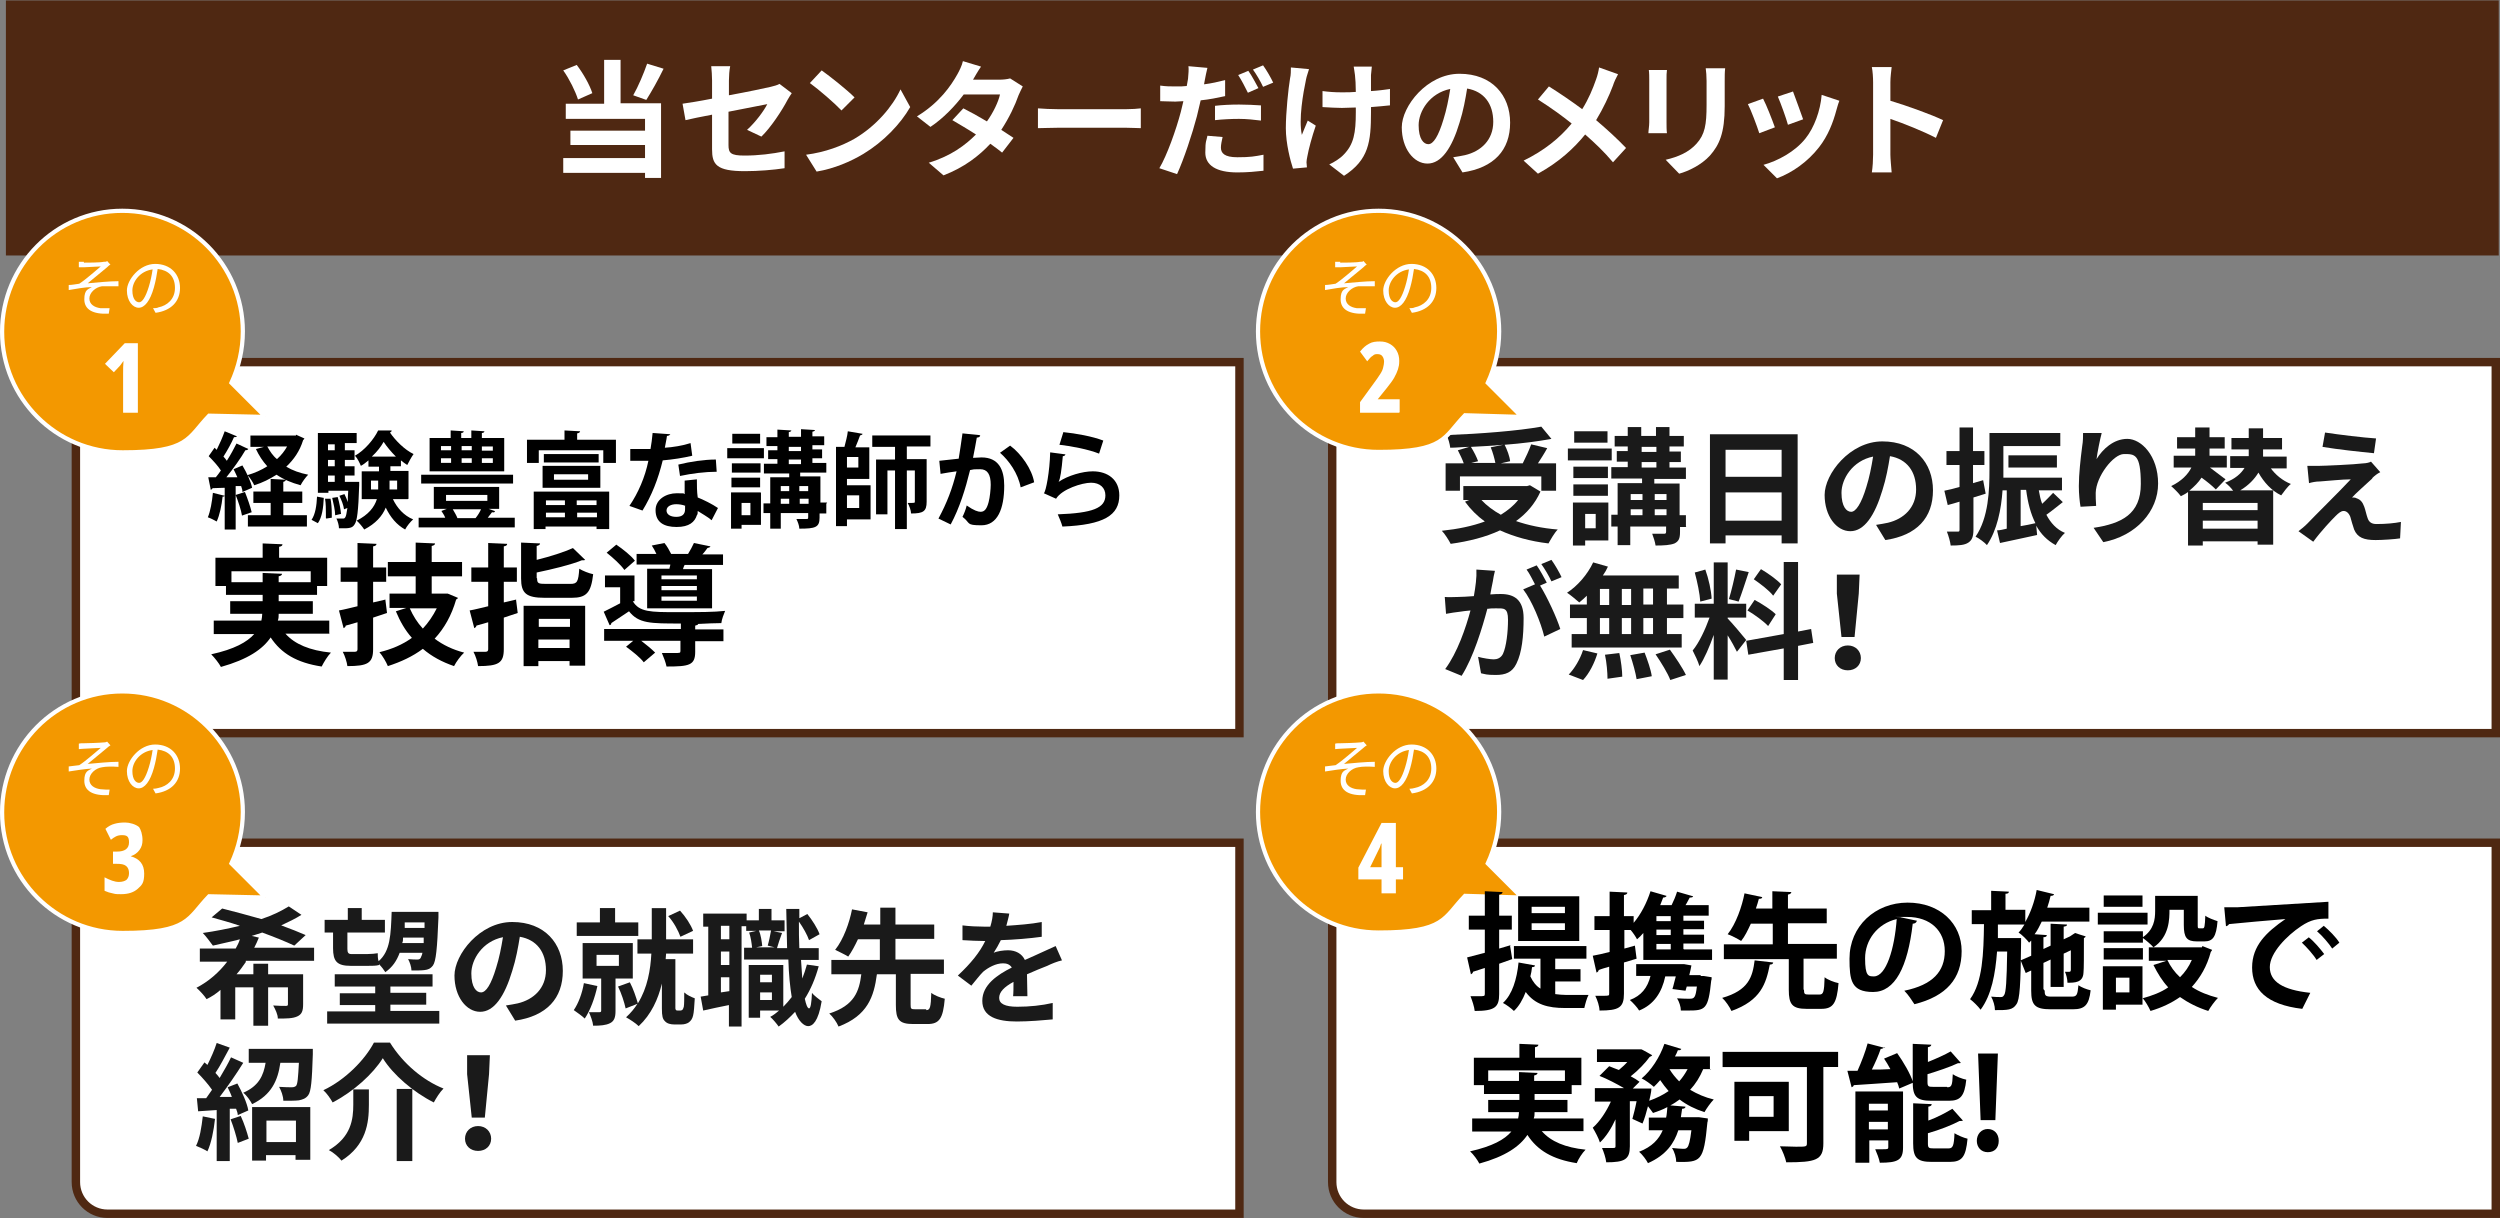<?xml version="1.0" encoding="UTF-8"?>
<svg id="_レイヤー_1" data-name="レイヤー_1" xmlns="http://www.w3.org/2000/svg" width="593" height="289" version="1.1" viewBox="0 0 593 289">
  <rect x="0" y="0" width="593" height="289" fill="#808080" stroke="none"/>
  <!-- Generator: Adobe Illustrator 29.6.1, SVG Export Plug-In . SVG Version: 2.1.1 Build 9)  -->
  <defs>
    <style>
      .st0 {
        fill: none;
        stroke: #fff;
        stroke-miterlimit: 10;
      }

      .st1 {
        fill: #4f2812;
      }

      .st2 {
        fill: #fff;
      }

      .st3 {
        fill: #f39800;
      }

      .st4 {
        fill: #1a1a1a;
      }
    </style>
  </defs>
  <g>
    <rect class="st1" x="1.4" y=".1" width="591.3" height="60.5"/>
    <g>
      <path class="st2" d="M137.1,23.6c-.6-1.9-2-4.8-3.5-6.9l3.2-1.3c1.6,2.1,3.1,4.8,3.7,6.7l-3.4,1.5ZM147.3,24.5h9.5v17.7h-3.8v-1.2h-19.4v-3.5h19.4v-3.1h-17.7v-3.4h17.7v-2.8h-18.8v-3.6h9.1v-10.4h3.9v10.3h.1ZM157.4,16.3c-1.3,2.7-2.9,5.5-4.1,7.4l-3.1-1.1c1.2-2.1,2.5-5.2,3.3-7.5l3.9,1.2Z"/>
      <path class="st2" d="M177.2,30.8c2-1.8,4-4.5,4.8-6.1-.9.2-5,1-9.2,1.8v7.9c0,1.9.5,2.5,3.8,2.5s6.5-.4,9.5-1v4c-2.6.4-6.2.7-9.4.7-6.8,0-7.8-1.6-7.8-5.2v-8.2c-2.7.5-5,1-6.3,1.3l-.7-3.9c1.4-.2,4-.6,7-1.2v-4.3c0-1-.1-2.5-.2-3.4h4.5c-.2.9-.3,2.4-.3,3.4v3.5c4.4-.8,8.6-1.7,9.9-2,.8-.2,1.6-.4,2.1-.7l2.9,2.2c-.3.4-.7,1.1-1,1.6-1.3,2.5-4,6.6-6.2,8.7l-3.4-1.6Z"/>
      <path class="st2" d="M202.7,32.9c5.1-3,9-7.6,10.9-11.7l2.3,4.2c-2.3,4-6.3,8.2-11.1,11.1-3,1.8-6.9,3.5-11.1,4.2l-2.5-4c4.6-.6,8.5-2.1,11.5-3.8ZM202.7,23.1l-3.1,3.1c-1.6-1.7-5.3-4.9-7.5-6.5l2.8-3c2.1,1.5,6,4.6,7.8,6.4Z"/>
      <path class="st2" d="M242.6,20.5c-.3.6-.7,1.4-1,2.1-.8,2.3-2.2,5.3-4.1,8.2,1.1.7,2.1,1.4,2.9,1.9l-2.7,3.5c-.7-.6-1.7-1.3-2.8-2.1-2.7,2.9-6.2,5.6-11.1,7.5l-3.5-3c5.3-1.6,8.7-4.2,11.2-6.7-2-1.3-4.1-2.5-5.6-3.4l2.6-2.8c1.6.8,3.6,1.9,5.6,3.1,1.5-2.1,2.7-4.6,3.1-6.4h-8.6c-2.1,2.8-4.9,5.7-7.9,7.7l-3.2-2.5c5.3-3.2,8.1-7.3,9.6-10,.4-.7,1.1-2.1,1.3-3.1l4.3,1.3c-.7,1-1.5,2.4-1.9,3.1h6.2c.9,0,1.9-.1,2.6-.3l3,1.9Z"/>
      <path class="st2" d="M246.2,25.7c1.1.1,3.3.2,4.8.2h16.1c1.4,0,2.7-.1,3.5-.2v4.7c-.7,0-2.3-.1-3.5-.1h-16.1c-1.7,0-3.7.1-4.8.1v-4.7Z"/>
      <path class="st2" d="M290.6,22.8c-1.8.4-3.8.8-5.8,1-.3,1.3-.6,2.6-.9,3.8-1.1,4.2-3.1,10.2-4.7,13.7l-4.2-1.4c1.8-3,4-9.2,5.1-13.4.2-.8.4-1.6.6-2.5-.7,0-1.3.1-1.9.1-1.4,0-2.6-.1-3.6-.1v-3.7c1.4.2,2.4.2,3.7.2s1.7,0,2.6-.1c.1-.6.2-1.2.3-1.7.1-1.1.2-2.3.1-3l4.5.4c-.2.8-.5,2.2-.6,2.8l-.2,1.1c1.7-.2,3.4-.6,5-1v3.8h0ZM290,32.5c-.2.9-.4,1.8-.4,2.5,0,1.3.8,2.3,3.9,2.3s4.1-.2,6.2-.6v3.8c-1.8.2-3.8.4-6.2.4-5,0-7.6-1.7-7.6-4.7s.3-2.8.5-4l3.6.3ZM288.2,25.1c1.6-.2,3.8-.3,5.7-.3s3.5.1,5.2.2v3.6c-1.6-.2-3.4-.4-5.2-.4s-3.9.1-5.7.3v-3.4ZM296,22c-.6-1.2-1.5-3-2.3-4.2l2.4-1c.8,1.1,1.8,3,2.4,4.1l-2.5,1.1ZM299.6,15.5c.8,1.1,1.9,3,2.4,4.1l-2.4,1c-.6-1.3-1.6-3-2.4-4.1l2.4-1Z"/>
      <path class="st2" d="M310.5,16.4c-.2.7-.6,1.8-.7,2.4-.7,3.3-1.8,9.5-1,13.2.4-.9.9-2.3,1.4-3.4l1.9,1.2c-.9,2.6-1.7,5.6-2,7.3-.1.4-.2,1.1-.2,1.4s.1.8.1,1.2l-3.3.3c-.6-1.8-1.7-5.9-1.7-9.6s.6-9.4,1-11.8c.2-.8.2-1.8.2-2.6l4.3.4ZM329.6,25c-1.2.1-2.7.3-4.4.4v1.2c0,7-.5,11.3-6.4,15.1l-3.5-2.7c1.1-.5,2.6-1.4,3.5-2.4,2.3-2.4,2.8-5,2.8-10v-1.1c-1.1,0-2.3.1-3.3.1s-3.1-.1-4.6-.2v-3.8c1.5.2,2.9.3,4.5.3s2.2,0,3.4-.1c0-1.6-.1-3.2-.2-4-.1-.6-.2-1.5-.3-2h4.3c-.1.7-.1,1.3-.2,2v3.8c1.7-.1,3.2-.3,4.5-.5v3.9Z"/>
      <path class="st2" d="M344.7,37.3c1.1-.2,2-.3,2.8-.5,3.8-.9,6.7-3.6,6.7-7.9s-2.2-7.2-6.2-7.9c-.4,2.5-.9,5.3-1.8,8.1-1.8,6-4.3,9.7-7.6,9.7s-6.1-3.6-6.1-8.6,6-12.7,13.7-12.7,12,5.1,12,11.6-3.8,10.7-11.3,11.8l-2.2-3.6ZM342.4,28.3c.7-2.2,1.2-4.7,1.6-7.2-4.9,1-7.5,5.3-7.5,8.6s1.2,4.5,2.3,4.5c1.2,0,2.4-1.9,3.6-5.9Z"/>
      <path class="st2" d="M383.8,17.6c-.4.7-1,2-1.2,2.7-.9,2.4-2.3,5.4-4,8.2,2.6,2.2,5.1,4.5,7.1,6.6l-3.1,3.4c-2.1-2.5-4.2-4.5-6.6-6.6-2.6,3.2-6.1,6.5-11.2,9.3l-3.4-3.1c4.9-2.4,8.5-5.3,11.4-8.8-2.1-1.7-5-3.8-8-5.7l2.6-3.1c2.4,1.5,5.5,3.6,7.9,5.4,1.5-2.4,2.5-4.8,3.3-7.1.3-.8.6-2,.7-2.8l4.5,1.6Z"/>
      <path class="st2" d="M395.4,16.6c-.1.7-.1,1.3-.1,2.3v10.1c0,.8,0,1.9.1,2.6h-4.4c0-.6.2-1.7.2-2.6v-10.1c0-.6,0-1.6-.1-2.3h4.3ZM409.2,16.3c-.1.8-.1,1.8-.1,3v5.9c0,6.4-1.3,9.2-3.5,11.7-2,2.2-5.1,3.7-7.3,4.3l-3.2-3.3c3-.7,5.5-1.8,7.3-3.8,2-2.2,2.4-4.5,2.4-9.2v-5.7c0-1.2-.1-2.2-.2-3h4.6Z"/>
      <path class="st2" d="M421,30.2l-3.7,1.4c-.5-1.6-2-5.6-2.7-6.9l3.6-1.3c.8,1.5,2.2,5.1,2.8,6.8ZM436.3,23.9c-.4,1-.5,1.6-.7,2.2-.8,3-2,6.1-4.1,8.8-2.8,3.6-6.5,6.1-10,7.4l-3.2-3.2c3.3-.9,7.5-3.1,10-6.3,2-2.5,3.5-6.5,3.8-10.3l4.2,1.4ZM427.7,28.3l-3.6,1.3c-.4-1.5-1.7-5.1-2.4-6.7l3.6-1.2c.5,1.3,1.9,5.2,2.4,6.6Z"/>
      <path class="st2" d="M459.2,32.7c-3.1-1.6-7.6-3.4-10.8-4.5v8.5c0,.9.2,3,.3,4.2h-4.7c.2-1.2.3-3,.3-4.2v-17.2c0-1.1-.1-2.6-.3-3.6h4.7c-.1,1-.3,2.4-.3,3.6v4.4c4,1.2,9.8,3.3,12.5,4.6l-1.7,4.2Z"/>
    </g>
    <g>
      <path class="st2" d="M25.5,173.9c-4.1,0-7.5-3.4-7.5-7.5v-73c0-4.1,3.4-7.5,7.5-7.5h268.5v88H25.5Z"/>
      <path class="st1" d="M293,86.9v86H25.5c-3.6,0-6.5-2.9-6.5-6.5v-73c0-3.6,2.9-6.5,6.5-6.5h267.5M295,84.9H25.5c-4.7,0-8.5,3.8-8.5,8.5v73c0,4.7,3.8,8.5,8.5,8.5h269.5v-90h0Z"/>
    </g>
    <g>
      <g>
        <path class="st3" d="M63,98.9l-8.1-8.1c1.7-3.7,2.7-7.8,2.7-12.2,0-15.8-12.8-28.6-28.6-28.6S.5,62.9.5,78.7s12.8,28.6,28.6,28.6,15.4-3.4,20.5-8.7l13.4.3Z"/>
        <path class="st0" d="M63,98.9l-8.1-8.1c1.7-3.7,2.7-7.8,2.7-12.2,0-15.8-12.8-28.6-28.6-28.6S.5,62.9.5,78.7s12.8,28.6,28.6,28.6,15.4-3.4,20.5-8.7l13.4.3Z"/>
      </g>
      <g>
        <path class="st2" d="M19.9,62.3c.7,0,3.8,0,4.7-.2.4,0,.7,0,.8-.2l.8.9c-.2,0-.6.4-.8.6-1.1.9-3.4,2.8-4.6,3.8,2.3-.2,5.1-.5,7.3-.5v1.2c-1.5,0-3,0-3.9,0-1.5.2-3,1.5-3,2.9s1.2,2.1,2.6,2.3c.9,0,1.7,0,2.2,0l-.2,1.3c-3.8.2-5.8-1-5.8-3.4s1-2.4,1.8-2.9c-1.6,0-3.7.4-5.5.7v-1.2c.7,0,1.8-.2,2.5-.3,1.7-1.1,4.1-3.3,5.1-4.1-.7,0-3.4.2-4,.2s-.9,0-1.2,0v-1.3c.3,0,.7,0,1.2,0Z"/>
        <path class="st2" d="M36.3,73.1c.5,0,.9,0,1.3-.2,2-.4,3.9-1.9,3.9-4.6s-1.5-4.2-4.1-4.5c-.2,1.4-.5,3-.9,4.4-.9,3.2-2.2,4.8-3.6,4.8s-2.8-1.6-2.8-4.1,3-6.3,6.7-6.3,5.9,2.5,5.9,5.7-2.1,5.4-5.8,5.9l-.6-1.1ZM35.3,68c.4-1.3.7-2.7.9-4.1-3,.4-4.8,2.9-4.8,5s.9,2.8,1.6,2.8c.7,0,1.5-1.1,2.3-3.7Z"/>
      </g>
      <path class="st2" d="M32.7,97.9h-3.5v-9.3c0-1.1,0-2,.1-3-.2.3-.5.7-.8,1.1l-1.5,1.6-2.1-2,4.7-4.9h3.1v16.5Z"/>
    </g>
    <g>
      <path class="st2" d="M323.5,173.9c-4.1,0-7.5-3.4-7.5-7.5v-73c0-4.1,3.4-7.5,7.5-7.5h268.5v88h-268.5Z"/>
      <path class="st1" d="M591,86.9v86h-267.5c-3.6,0-6.5-2.9-6.5-6.5v-73c0-3.6,2.9-6.5,6.5-6.5h267.5M593,84.9h-269.5c-4.7,0-8.5,3.8-8.5,8.5v73c0,4.7,3.8,8.5,8.5,8.5h269.5v-90h0Z"/>
    </g>
    <g>
      <path class="st4" d="M365.4,116.6c-1.3,2.9-3.3,5.2-5.8,7,2.9,1,6.2,1.7,9.9,2-.8.8-1.7,2.4-2.2,3.3-4.3-.5-8.2-1.6-11.5-3.1-3.4,1.6-7.4,2.6-11.7,3.2-.4-.8-1.4-2.4-2.1-3.1,3.8-.4,7.2-1.1,10.2-2.2-1.8-1.3-3.4-2.9-4.7-4.7l1-.4h-1.4v-3.3h15.1l.7-.2,2.5,1.5ZM346.2,116.4h-3.3v-6.5h4.3c-.3-.9-.9-2.1-1.4-3.1l2.7-.8c-1.5,0-3,.2-4.5.2-.1-.9-.5-2.2-.8-3,7.9-.3,16.9-1,22.4-2l2.4,2.9c-3.2.6-7.1,1.1-11.1,1.4.6,1.2,1.2,2.8,1.3,3.9l-2.2.5h5.2c.7-1.4,1.5-3.1,2-4.5l3.8.9c-.7,1.3-1.5,2.5-2.2,3.6h4.3v6.5h-3.5v-3.4h-19.3v3.4h0ZM356.6,105.5c-2.5.2-5.1.4-7.7.5.7,1.1,1.4,2.5,1.7,3.4l-1.6.4h5.7c-.2-1-.6-2.5-1.1-3.7l3-.6ZM351.4,118.6c1.2,1.3,2.8,2.5,4.6,3.5,1.6-1,3-2.1,4.1-3.5h-8.7Z"/>
      <path class="st4" d="M382.3,109.2h-10.4v-2.8h10.4v2.8ZM381.5,128.2h-5.5v1.2h-2.9v-10.2h8.4v9ZM381.4,113.4h-8.2v-2.7h8.2v2.7ZM373.2,114.9h8.2v2.7h-8.2v-2.7ZM381.3,105h-7.9v-2.7h7.9v2.7ZM376,121.9v3.4h2.5v-3.4h-2.5ZM400,125h-1.5v1.2c0,1.5-.3,2.2-1.3,2.7-1,.4-2.5.5-4.5.5-.1-.8-.5-2-.8-2.8,1.2,0,2.5,0,2.8,0s.5,0,.5-.5v-1.2h-8.5v4.4h-3v-4.4h-1.5v-2.8h1.5v-7.5h5.8v-1.1h-7.3v-2.7h3.9v-1.3h-2.6v-2.5h2.6v-1.1h-3.1v-2.5h3.1v-2.1h3.2v2.1h3.5v-2.1h3.2v2.1h3.4v2.5h-3.4v1.2h2.7v2.5h-2.7v1.3h3.9v2.7h-7.5v1.1h6v7.5h1.5v2.7h0ZM386.8,117.2v1.4h2.8v-1.4h-2.8ZM386.8,122.2h2.8v-1.4h-2.8v1.4ZM389.4,107.2h3.5v-1.2h-3.5v1.2ZM389.4,110.9h3.5v-1.3h-3.5v1.3ZM392.5,117.2v1.4h2.8v-1.4h-2.8ZM395.3,122.2v-1.4h-2.8v1.4h2.8Z"/>
      <path class="st4" d="M426.4,103.1v25.8h-3.8v-1.9h-13.3v1.9h-3.7v-25.9h20.8ZM409.3,106.7v6.4h13.3v-6.4h-13.3ZM422.6,123.5v-6.7h-13.3v6.7h13.3Z"/>
      <path class="st4" d="M445,124.5c1.1-.2,2-.3,2.8-.5,3.8-.9,6.7-3.6,6.7-7.9s-2.2-7.2-6.2-7.9c-.4,2.5-.9,5.3-1.8,8.1-1.8,6-4.3,9.7-7.6,9.7s-6.1-3.6-6.1-8.6,6-12.7,13.7-12.7,12,5.1,12,11.6-3.8,10.7-11.3,11.8l-2.2-3.6ZM442.7,115.5c.7-2.2,1.2-4.7,1.6-7.2-4.9,1-7.5,5.3-7.5,8.6s1.2,4.5,2.3,4.5,2.4-1.9,3.6-5.9Z"/>
      <path class="st4" d="M471,117.1c-1,.3-1.9.6-2.9.9v7.6c0,1.6-.3,2.5-1.2,3.1-.9.6-2.2.7-4.2.7-.1-.9-.5-2.3-.9-3.3,1,0,2.1,0,2.5,0,.4,0,.5,0,.5-.5v-6.6c-1,.3-2,.6-2.8.8l-.8-3.4c1-.2,2.3-.5,3.6-.9v-5.2h-3.1v-3.3h3.1v-5.6h3.2v5.6h2.7v3.3h-2.7v4.3l2.4-.7.6,3.2ZM489.3,119.1c-1.3,1-2.6,2.1-3.9,3,1,1.9,2.4,3.5,4.4,4.3-.8.7-1.7,2-2.2,2.9-2-1.1-3.5-2.6-4.6-4.6l.2,2.2c-3,.7-6.2,1.3-8.8,1.9l-.7-3c.7,0,1.4-.2,2.3-.4v-9.1h-1c-.3,4.5-1.3,9.5-3.7,13-.5-.6-2-1.7-2.7-2,3.1-4.5,3.3-11.1,3.3-15.8v-8.8h16.8v3.1h-13.5v7.5h13.9v3h-5.5c.2,1.1.4,2.2.8,3.2,1-.9,1.9-1.9,2.6-2.6l2.3,2.2ZM476.4,110.9v-2.9h11.5v2.9h-11.5ZM479.3,124.8c1.1-.2,2.3-.4,3.5-.7-1.1-2.2-1.8-4.8-2.2-7.9h-1.3v8.6Z"/>
      <path class="st4" d="M498.5,102.8c-.4,1.5-1,4.5-1.2,6.1,1.4-2.3,4-4.8,7.3-4.8s7.3,4,7.3,10.6-5.2,12.4-13,13.9l-2.3-3.4c6.6-1,11.2-3.2,11.2-10.4s-1.5-7.1-4-7.1-6.6,5.3-6.7,9.2c0,.8,0,1.8.1,3.1l-3.7.2c-.2-1.1-.4-3-.4-4.9,0-2.8.4-6.4.8-9.5.2-1.1.2-2.3.2-3.1h4.4Z"/>
      <path class="st4" d="M538.5,110.9c1.2,1.7,2.9,3.1,4.9,3.9-.8.6-1.7,1.9-2.3,2.7-2.3-1.1-4.1-3.1-5.4-5.4-.9,1.5-2.3,3-4.3,4.2h7.8v12.9h-3.7v-.8h-13v1h-3.5v-12.7c-.5.4-1.1.7-1.7,1-.5-.7-1.6-1.8-2.3-2.4,2.5-1.2,4-2.8,4.8-4.4h-4.2v-2.8h5.1c0-.6,0-1.2,0-1.7h-4.3v-2.7h4.3v-2.3h3.4v2.3h3.6v2.7h-3.6c0,.6,0,1.1,0,1.7h4.1v2.8h-4c1.3,1,2.8,2.1,3.7,2.8l-2.3,2.4c-.8-.8-2.1-1.9-3.4-2.8-.7,1.1-1.7,2.1-2.9,3.1h10.4c-.5-.7-1.3-1.5-1.9-1.9,2.4-.9,3.8-2.2,4.6-3.5h-3.4v-2.8h4.4c0-.6,0-1.1,0-1.6h0c0,0-4.1,0-4.1,0v-2.7h4.1v-2.3h3.4v2.3h4.5v2.7h-4.5c0,.6,0,1.1,0,1.7h5.6v2.8h-3.9ZM535.5,119.3h-13v1.7h13v-1.7ZM535.5,125.4v-1.9h-13v1.9h13Z"/>
      <path class="st4" d="M562.7,113.5c-1.3,1.2-4.1,3.7-4.8,4.5.3,0,.8,0,1.1.2.9.3,1.4.9,1.8,2,.3.8.5,1.9.8,2.7.3.9.9,1.4,2.1,1.4,2.3,0,4.3-.2,5.8-.5l-.2,3.9c-1.2.2-4.3.4-5.8.4-2.8,0-4.3-.6-5.1-2.5-.3-.9-.7-2.2-.9-3-.4-1-1-1.4-1.6-1.4s-1.2.5-1.9,1.2c-1,1-3.3,3.4-5.3,6.1l-3.5-2.5c.5-.4,1.3-1,2.1-1.8,1.5-1.6,7.6-7.6,10.3-10.5-2.1,0-5.6.4-7.3.5-1,0-1.9.2-2.6.4l-.4-4.1c.7,0,1.8,0,2.8,0s8.2-.3,10.6-.6c.5,0,1.4-.2,1.7-.4l2.2,2.5c-.8.4-1.4.9-1.9,1.4ZM563.6,104l-.5,3.5c-3.1-.3-8.7-.9-12.2-1.5l.6-3.4c3.3.5,9,1.2,12.1,1.4Z"/>
      <path class="st4" d="M354.6,135.4c-.2.8-.4,1.7-.5,2.5-.2.9-.4,2-.6,3.1,1-.1,1.9-.1,2.5-.1,3.2,0,5.4,1.4,5.4,5.7s-.4,8.2-1.7,10.8c-1,2.1-2.6,2.7-4.9,2.7s-2.5-.2-3.5-.4l-.7-3.9c1.1.3,2.9.6,3.7.6s1.7-.3,2.2-1.3c.8-1.7,1.2-5.2,1.2-8.1s-1-2.7-2.9-2.7-1.2.1-2,.1c-1.2,4.5-3.3,11.5-6.1,15.9l-3.9-1.6c2.9-3.9,4.9-9.8,6-13.9-1,.1-2,.2-2.5.3-.8.1-2.4.3-3.3.5l-.3-4c1.1.1,2.1,0,3.1,0s2.3-.1,3.8-.2c.4-2.3.7-4.4.6-6.3l4.4.3ZM365.3,138.9c1.7,2.7,4,7.7,4.8,10.3l-3.8,1.8c-.8-3.3-2.9-8.5-5-11.2l2.8-1.2c-.6-1.1-1.3-2.6-2-3.5l2.4-1c.8,1.1,1.8,3,2.4,4.1l-1.6.7ZM368,137.9c-.6-1.3-1.6-3-2.4-4.1l2.4-1c.8,1.1,1.9,3,2.4,4.1l-2.4,1Z"/>
      <path class="st4" d="M376.4,141.3c-.6.6-1.2,1.1-1.8,1.6-.7-.6-2.1-1.8-2.9-2.3,2.5-1.6,4.9-4.4,6.2-7.2l3.5,1c-.3.7-.7,1.4-1.2,2.1h18v3.1h-2.8v3.8h3.9v3.2h-3.9v3.8h3.5v3.2h-26.1v-3.2h3.6v-3.8h-4v-3.2h4v-2.1h0ZM372.1,160c1.3-1.3,2.7-3.6,3.4-5.8l3.4.8c-.7,2.3-1.9,4.7-3.4,6.3l-3.4-1.3ZM379.5,143.5h2.2v-3.8h-2.2v3.8ZM379.5,150.4h2.2v-3.8h-2.2v3.8ZM384.1,154.9c.4,1.8.7,4.2.7,5.6l-3.5.5c0-1.4-.2-3.9-.6-5.7l3.4-.4ZM386.9,143.5v-3.8h-2.2v3.8h2.2ZM384.7,146.6v3.8h2.2v-3.8h-2.2ZM390.1,154.8c.7,1.8,1.5,4.1,1.7,5.6l-3.6.7c-.2-1.4-.9-3.9-1.5-5.7l3.4-.6ZM392.1,139.6h-2.3v3.8h2.3v-3.8ZM392.1,146.6h-2.3v3.8h2.3v-3.8ZM396.1,154.1c1.3,1.8,3,4.3,3.8,6l-3.7,1.2c-.6-1.6-2.2-4.2-3.5-6.1l3.4-1.1Z"/>
      <path class="st4" d="M412,154.6c-.5-1-1.3-2.5-2.2-3.9v10.5h-3.3v-10.6c-1,2.8-2.2,5.6-3.4,7.4-.3-1.1-1.1-2.7-1.6-3.7,1.5-1.8,3-5,4-7.8h-3.5v-3.3h4.5v-9.8h3.3v9.8h4.4v3.3h-4.4v.2c.9.9,3.7,4.2,4.4,5.1l-2.2,2.8ZM403.3,142.7c-.1-1.8-.7-4.7-1.3-6.9l2.5-.7c.8,2.2,1.4,5,1.5,6.9l-2.7.7ZM414.8,135.7c-.8,2.4-1.7,5.2-2.4,7l-2.3-.6c.6-1.9,1.3-4.9,1.7-7l3,.6ZM426.5,153.2v8.1h-3.4v-7.5l-8.4,1.5-.5-3.3,8.9-1.6v-17.1h3.4v16.5l3.1-.6.5,3.3-3.6.7ZM416.2,142.3c1.7.9,4,2.4,5,3.4l-1.8,2.8c-1-1.1-3.2-2.7-4.9-3.7l1.7-2.5ZM420.6,141.3c-.9-1.2-3-2.8-4.6-3.9l1.7-2.4c1.7,1,3.8,2.5,4.8,3.6l-1.9,2.7Z"/>
      <path class="st4" d="M435.2,156.1c0-1.7,1.3-3,3.1-3s3.1,1.3,3.1,3-1.3,2.9-3.1,2.9-3.1-1.2-3.1-2.9ZM435.7,140.8v-4.5c-.1,0,5.4,0,5.4,0l-.2,4.5-1,10.3h-3.1l-1.1-10.3Z"/>
    </g>
    <g>
      <g>
        <path class="st3" d="M361,98.9l-8.1-8.1c1.7-3.7,2.7-7.8,2.7-12.2,0-15.8-12.8-28.6-28.6-28.6s-28.6,12.8-28.6,28.6,12.8,28.6,28.6,28.6,15.4-3.4,20.5-8.7l13.5.4Z"/>
        <path class="st0" d="M361,98.9l-8.1-8.1c1.7-3.7,2.7-7.8,2.7-12.2,0-15.8-12.8-28.6-28.6-28.6s-28.6,12.8-28.6,28.6,12.8,28.6,28.6,28.6,15.4-3.4,20.5-8.7l13.5.4Z"/>
      </g>
      <g>
        <path class="st2" d="M317.9,62.3c.7,0,3.8,0,4.7-.2.4,0,.7,0,.8-.2l.8.9c-.2,0-.6.4-.8.6-1.1.9-3.4,2.8-4.6,3.8,2.3-.2,5.1-.5,7.3-.5v1.2c-1.5,0-3,0-3.9,0-1.5.2-3,1.5-3,2.9s1.2,2.1,2.6,2.3c.9,0,1.7,0,2.2,0l-.2,1.3c-3.8.2-5.8-1-5.8-3.4s1-2.4,1.8-2.9c-1.6,0-3.7.4-5.5.7v-1.2c.7,0,1.8-.2,2.5-.3,1.7-1.1,4.1-3.3,5.1-4.1-.7,0-3.4.2-4,.2s-.9,0-1.2,0v-1.3c.3,0,.7,0,1.2,0Z"/>
        <path class="st2" d="M334.3,73.1c.5,0,.9,0,1.3-.2,2-.4,3.9-1.9,3.9-4.6s-1.5-4.2-4.1-4.5c-.2,1.4-.5,3-.9,4.4-.9,3.2-2.2,4.8-3.6,4.8s-2.8-1.6-2.8-4.1,3-6.3,6.7-6.3,5.9,2.5,5.9,5.7-2.1,5.4-5.8,5.9l-.6-1.1ZM333.3,68c.4-1.3.7-2.7.9-4.1-3,.4-4.8,2.9-4.8,5s.9,2.8,1.6,2.8c.7,0,1.5-1.1,2.3-3.7Z"/>
      </g>
      <path class="st2" d="M331.9,97.9h-9.3v-2.5l3.2-4.4c.7-.9,1.2-1.7,1.6-2.3.4-.6.6-1.1.7-1.6.1-.4.2-.9.2-1.3s-.1-.9-.4-1.3c-.2-.3-.6-.5-1.1-.5s-.8,0-1.2.4c-.4.2-.8.7-1.3,1.3l-1.7-2.3c.7-.9,1.4-1.5,2.2-1.9.7-.4,1.5-.5,2.5-.5s1.7.2,2.4.6c.7.4,1.2.9,1.6,1.6s.6,1.5.6,2.4-.1,1.3-.3,2c-.2.6-.5,1.3-.9,2s-1,1.5-1.8,2.5l-2.1,2.6h0c0,0,5.2,0,5.2,0v3.1h-.1Z"/>
    </g>
    <g>
      <path class="st2" d="M25.5,287.9c-4.1,0-7.5-3.4-7.5-7.5v-73c0-4.1,3.4-7.5,7.5-7.5h268.5v88H25.5Z"/>
      <path class="st1" d="M293,200.9v86H25.5c-3.6,0-6.5-2.9-6.5-6.5v-73c0-3.6,2.9-6.5,6.5-6.5h267.5M295,198.9H25.5c-4.7,0-8.5,3.8-8.5,8.5v73c0,4.7,3.8,8.5,8.5,8.5h269.5v-90h0Z"/>
    </g>
    <g>
      <g>
        <path class="st3" d="M63,212.9l-8.1-8.1c1.7-3.7,2.7-7.8,2.7-12.2,0-15.8-12.8-28.6-28.6-28.6S.5,176.9.5,192.7s12.8,28.6,28.6,28.6,15.4-3.4,20.5-8.7l13.4.3Z"/>
        <path class="st0" d="M63,212.9l-8.1-8.1c1.7-3.7,2.7-7.8,2.7-12.2,0-15.8-12.8-28.6-28.6-28.6S.5,176.9.5,192.7s12.8,28.6,28.6,28.6,15.4-3.4,20.5-8.7l13.4.3Z"/>
      </g>
      <g>
        <path class="st2" d="M19.9,176.3c.7,0,3.8-.1,4.7-.2.4,0,.7-.1.8-.2l.8.9c-.2.1-.6.4-.8.6-1.1.9-3.4,2.8-4.6,3.8,2.3-.2,5.1-.5,7.3-.5v1.2c-1.5-.1-3-.1-3.9.1-1.5.2-3,1.5-3,2.9s1.2,2.1,2.6,2.3c.9.1,1.7.1,2.2.1l-.2,1.3c-3.8.2-5.8-1-5.8-3.4s1-2.4,1.8-2.9c-1.6.1-3.7.4-5.5.7v-1.2c.7-.1,1.8-.2,2.5-.3,1.7-1.1,4.1-3.3,5.1-4.1-.7,0-3.4.2-4,.2s-.9.1-1.2.1v-1.3c.3-.1.7-.1,1.2-.1Z"/>
        <path class="st2" d="M36.3,187.1c.5,0,.9-.1,1.3-.2,2-.4,3.9-1.9,3.9-4.6s-1.5-4.2-4.1-4.5c-.2,1.4-.5,3-.9,4.4-.9,3.2-2.2,4.8-3.6,4.8s-2.8-1.6-2.8-4.1,3-6.3,6.7-6.3,5.9,2.5,5.9,5.7-2.1,5.4-5.8,5.9l-.6-1.1ZM35.3,182c.4-1.3.7-2.7.9-4.1-3,.4-4.8,2.9-4.8,5s.9,2.8,1.6,2.8,1.5-1.1,2.3-3.7Z"/>
      </g>
      <path class="st2" d="M33.8,199.3c0,.9-.2,1.6-.7,2.3s-1.2,1.2-2.1,1.5h0c2.1.6,3.2,1.9,3.2,4.1s-.5,2.7-1.5,3.6c-1,.9-2.3,1.3-4,1.3s-1.4-.1-2-.2-1.2-.3-1.9-.6v-3.2c.6.3,1.2.6,1.8.8.6.2,1.1.3,1.6.3.8,0,1.4-.2,1.8-.5.4-.4.6-.9.6-1.6s-.2-1.3-.7-1.7-1.2-.5-2.3-.5h-.8v-2.9h.9c1.9,0,2.9-.7,2.9-2.2s-.6-1.7-1.7-1.7-1.7.4-2.6,1.1l-1.3-2.6c.7-.6,1.4-1,2.2-1.2.7-.2,1.5-.3,2.5-.3s2.5.4,3.3,1.1c.4.6.8,1.7.8,3.1Z"/>
    </g>
    <g>
      <path class="st2" d="M323.5,287.9c-4.1,0-7.5-3.4-7.5-7.5v-73c0-4.1,3.4-7.5,7.5-7.5h268.5v88h-268.5Z"/>
      <path class="st1" d="M591,200.9v86h-267.5c-3.6,0-6.5-2.9-6.5-6.5v-73c0-3.6,2.9-6.5,6.5-6.5h267.5M593,198.9h-269.5c-4.7,0-8.5,3.8-8.5,8.5v73c0,4.7,3.8,8.5,8.5,8.5h269.5v-90h0Z"/>
    </g>
    <g>
      <path class="st4" d="M58.3,228.2c-.7,1-1.4,2-2.2,2.9h4v-2.5h3.5v2.5h8.3v7.1c0,1.6-.3,2.4-1.4,2.9s-2.6.5-4.6.5c0-1-.6-2.2-1.1-3.1,1.2.1,2.6.1,3,.1s.5-.1.5-.4v-4h-4.7v9.1h-3.5v-9.1h-4.3v7.6h-3.5v-7c-1,.9-2.1,1.6-3.3,2.2-.5-.8-1.6-2-2.4-2.7,2.9-1.5,5.4-3.7,7.3-6.2h-6.5v-3.1h8.5c.4-.7.8-1.5,1-2.2-2.2.6-4.4,1-6.4,1.5-.6-.8-1.7-2.3-2.4-3,2.9-.4,5.9-1,8.8-1.7-2.3-.8-4.6-1.4-6.7-2l2.5-2.1c2.8.7,6.1,1.6,9.3,2.5,2.5-.8,4.7-1.9,6.5-3l3,2c-1.4.9-3.1,1.7-4.8,2.5,2.2.8,4.2,1.6,5.8,2.3l-2.7,2.5c-1.9-.9-4.6-2-7.6-3.1-.8.3-1.6.5-2.5.8l1.7.4c-.3.8-.7,1.6-1.1,2.4h14.2v3.1h-16.2v.3Z"/>
      <path class="st4" d="M79.1,221.2h-2.1v-3h5.5v-2.8h3.3v2.8h5.5v3h-8.9v3.9c0,.8.2,1.2.9,1.2h3.9c.8,0,1.9-.1,2.4-.2,0,.5,0,1.3.2,1.9,2.8-2.4,2.9-6.3,3.1-11.7h11.1v1.3c-.3,7.6-.6,10.4-1.3,11.4-.6.8-1.2,1-2,1.1-.7.1-1.9.1-3.1.1,0-.8-.4-2-.8-2.7,1,.1,1.8.1,2.2.1s.6-.1.8-.4c0-.2.3-.5.4-1.2h-5.4c-.7,1.9-1.7,3.4-3.4,4.6-.3-.5-.9-1.3-1.5-1.9v.2c-.6.2-1.7.2-2.7.2h-4c-3.3,0-4.2-1.1-4.2-4.2v-3.7h0ZM104.2,239.9v2.9h-26.6v-2.9h11.4v-1.5h-8.4v-2.8h8.4v-1.6h-9.6v-2.9h23.2v2.9h-10v1.5h8.5v2.8h-8.5v1.5h11.6ZM100.5,223.7c0-.4,0-.9,0-1.3h-4.9c0,.5,0,.9-.2,1.3h5ZM96,218.8c0,.4,0,.9,0,1.3h4.7v-1.3c0,0-4.6,0-4.6,0Z"/>
      <path class="st4" d="M120,238.5c1.1-.2,2-.3,2.8-.5,3.8-.9,6.7-3.6,6.7-7.9s-2.2-7.2-6.2-7.9c-.4,2.5-.9,5.3-1.8,8.1-1.8,6-4.3,9.7-7.6,9.7s-6.1-3.6-6.1-8.6,6-12.7,13.7-12.7,12,5.1,12,11.6-3.8,10.7-11.3,11.8l-2.2-3.6ZM117.7,229.5c.7-2.2,1.2-4.7,1.6-7.2-4.9,1-7.5,5.3-7.5,8.6s1.2,4.5,2.3,4.5c1.2,0,2.4-1.9,3.6-5.9Z"/>
      <path class="st4" d="M141.7,233.9c-.6,2.8-1.7,5.8-3,7.7-.6-.6-1.9-1.5-2.6-2,1.1-1.6,2-4,2.4-6.4l3.2.7ZM151.4,222h-14.6v-3.2h5.5v-3.4h3.6v3.4h5.5v3.2ZM146,232.1v7.7c0,1.5-.3,2.4-1.3,2.9s-2.3.6-4,.6c-.1-1-.6-2.3-1-3.2h2.4c.4,0,.5-.1.5-.4v-7.6h-4.4v-8.4h11.9v8.4h-4.1ZM141.5,229.1h5.3v-2.6h-5.3v2.6ZM161.4,239.7c.2,0,.4-.1.5-.2.1-.1.2-.4.3-.7.1-.6.1-1.9.1-3.4.6.6,1.7,1.1,2.5,1.4-.1,1.6-.2,3.4-.4,4.1-.2.8-.5,1.2-1,1.6-.4.3-1.1.5-1.8.5h-1.7c-.8,0-1.7-.2-2.2-.8-.5-.5-.7-1.1-.7-3v-5.9c-.9,3.7-2.5,7.3-5.5,10.1-.7-.7-2.1-1.6-3-2.1,1.1-1,2-2.1,2.7-3.2l-2.8,1.1c-.3-1.4-1-3.6-1.8-5.2l2.8-1c.8,1.5,1.5,3.6,1.9,5,2.3-3.7,3-8,3.2-11.8h-3.3v-3.4h3.4v-7.4h3.4v7.4h6.4v3.4h-6.4c0,.4-.1.8-.1,1.3h2.3v11.5c0,.2,0,.4.1.5.1.2.3.2.5.2h.6ZM161.4,222.2c-.5-1.4-1.6-3.5-2.9-4.9l2.8-1.3c1.3,1.4,2.6,3.4,3.1,4.8l-3,1.4Z"/>
      <path class="st4" d="M194.2,229.2c-.8,2.9-1.9,5.5-3.3,7.7.3,1.4.6,2.2,1,2.3.4,0,.6-1.4.7-3.7.5.7,1.8,1.6,2.3,2-.8,4.9-2.2,5.9-3.2,5.9s-2.3-1.2-3.1-3.4c-1.2,1.3-2.5,2.5-3.9,3.5-.4-.6-1.4-1.8-2-2.3.8-.4,1.5-1,2.1-1.5h-4.5v1.7h-2.7v-12.5h8.2v9.9c.7-.7,1.4-1.5,2-2.3-.4-2.4-.7-5.4-.8-8.9h-10.5v-2.8h1.9c-.1-1-.3-2.5-.7-3.6l1.7-.4h-2.4v-1.1h-1.1v23.8h-3v-5.1c-2.1.4-4.3.9-6.1,1.3l-.6-3.3c.5-.1,1.1-.2,1.8-.3v-16.3h-1.2v-3.1h10.3v1.6h2.9v-2.7h3v2.7h3.1v2.6h-2.6l2,.4c-.5,1.3-.9,2.6-1.2,3.6h2.4c-.1-2.9-.1-6-.2-9.3h3.1v2.2l1.9-1c1.2,1.5,2.4,3.4,2.9,4.8l-2.5,1.4c-.4-1.2-1.4-3-2.4-4.4,0,2.2,0,4.3.1,6.3h4.6v2.8h-4.2c.1,1.6.2,3.1.3,4.4.4-1,.8-2.2,1.1-3.3l2.8.4ZM173,219.6h-2v3.2h2v-3.2ZM173,225.7h-2v3.2h2v-3.2ZM173,235.1v-3.3h-2v3.6l2-.3ZM180,220.7c.5,1.1.7,2.7.8,3.7l-1.4.3h4.3l-1.6-.4c.3-1,.6-2.5.8-3.6h-2.9ZM180.3,231.2v1.8h2.8v-1.8h-2.8ZM183.1,237.2v-1.8h-2.8v1.8h2.8Z"/>
      <path class="st4" d="M219.7,239.6c.9,0,1.1-.6,1.2-4.1.7.6,2.3,1.2,3.2,1.4-.4,4.7-1.3,6-4.1,6h-3.4c-3.4,0-4.1-1.1-4.1-4.5v-7.3h-4.5c-.7,5.3-2.2,9.8-9.1,12.4-.4-1-1.4-2.4-2.2-3.1,6-1.9,7.1-5.3,7.6-9.3h-7.1v-3.4h11.5v-4.9h-5.2c-.7,1.5-1.5,3-2.3,4.1-.8-.5-2.3-1.2-3.1-1.6,2-2.5,3.4-6.5,4-9.6l3.7.7c-.3.9-.6,1.9-.9,2.9h3.9v-4h3.6v4h9.2v3.4h-9.2v4.9h11.5v3.4h-7.9v7.3c0,1,.1,1.1,1.1,1.1h2.6v.2Z"/>
      <path class="st4" d="M240.3,236.4c.1-.9.1-2.2.1-3.5-2.2,1.2-3.4,2.4-3.4,3.8s1.4,2.1,4.3,2.1,5.8-.3,8.4-.9v3.9c-2.1.2-5.7.5-8.5.5-4.6,0-8.2-1.1-8.2-4.9s3.6-6.2,7-7.9c-.5-.8-1.3-1-2.1-1-1.7,0-3.5,1-4.7,2-.9.9-1.7,2-2.8,3.3l-3.2-2.4c3.1-2.9,5.2-5.5,6.5-8.2h-.4c-1.2,0-3.4-.1-5-.2v-3.5c1.5.2,3.7.3,5.2.3h1.4c.4-1.3.6-2.5.6-3.4l3.9.3c-.1.7-.4,1.7-.7,2.9,2.8-.2,5.8-.4,8.4-.9v3.5c-2.9.4-6.5.7-9.7.8-.5,1-1.1,2.1-1.7,3,.8-.4,2.4-.6,3.4-.6,1.8,0,3.3.8,4,2.3,1.5-.7,2.8-1.2,4-1.8,1.1-.5,2.2-1,3.3-1.5l1.5,3.4c-1,.2-2.5.8-3.5,1.3-1.3.5-3,1.2-4.8,2,0,1.7.1,3.8.1,5.2h-3.4Z"/>
      <path class="st4" d="M51,265.4c-.3,2.8-.9,5.8-1.8,7.7-.6-.4-1.9-1-2.7-1.3.9-1.8,1.3-4.4,1.6-7l2.9.6ZM56.3,257c1.1,2,2.3,4.6,2.6,6.4l-2.5,1.1c0-.4-.2-1-.4-1.5h-1.5v12.4h-3.1v-12.1l-4.4.3-.3-3.1h2.2c.5-.7.9-1.3,1.4-2-.9-1.3-2.3-2.9-3.5-4.1l1.7-2.4c.2.2.5.4.7.6.8-1.6,1.7-3.6,2.2-5.2l3.1,1.1c-1.1,2-2.3,4.4-3.4,6,.4.4.7.8,1,1.2,1-1.7,2-3.4,2.7-4.9l2.9,1.3c-1.6,2.6-3.7,5.6-5.6,8.1h2.9c-.3-.9-.7-1.6-1-2.3l2.3-.9ZM57.1,264.7c.8,1.7,1.5,3.9,1.9,5.4l-2.6,1c-.3-1.5-1-3.8-1.7-5.6l2.4-.8ZM74.2,248.8v1.3c-.2,6.2-.4,8.8-1.1,9.7-.6.8-1.3,1-2.2,1.2-.8.1-2.2.1-3.7.1,0-1.1-.5-2.4-1-3.3,1.3.1,2.5.1,3,.1s.7-.1,1-.3c.4-.4.5-1.9.7-5.5h-4.4c-.6,4.2-2.1,7.6-6.7,9.8-.4-.8-1.3-2.1-2.1-2.7,3.7-1.6,4.8-4.1,5.3-7.1h-4v-3.3h15.2ZM59.9,262.6h13.7v12.5h-3.5v-1.1h-7v1.3h-3.3v-12.7h.1ZM63.2,265.8v5.1h7v-5.1h-7Z"/>
      <path class="st4" d="M78.9,261.5c-.5-.9-1.4-2.2-2.2-2.9,5.3-2.5,9.9-7.3,12-11.3h3.8c3.1,5,7.9,9,12.7,10.9-.9.9-1.7,2.2-2.3,3.3-4.8-2.4-9.7-6.6-12.1-10.5-2.3,3.7-6.9,7.9-11.9,10.5ZM87.5,258.4v3.7c0,4.2-.6,9.5-6.5,13.2-.6-.8-2-2-3-2.5,5.3-3.1,5.8-7.3,5.8-10.8v-3.6h3.7ZM97.8,258.3v17.1h-3.7v-17.1h3.7Z"/>
      <path class="st4" d="M110.3,270.1c0-1.7,1.3-3,3.1-3s3.1,1.3,3.1,3-1.3,2.9-3.1,2.9-3.1-1.2-3.1-2.9ZM110.8,254.8v-4.5c0,0,5.4,0,5.4,0l-.2,4.5-1,10.3h-3.1l-1.1-10.3Z"/>
    </g>
    <g>
      <g>
        <path class="st3" d="M361,212.9l-8.1-8.1c1.7-3.7,2.7-7.8,2.7-12.2,0-15.8-12.8-28.6-28.6-28.6s-28.6,12.8-28.6,28.6,12.8,28.6,28.6,28.6,15.4-3.4,20.5-8.7l13.5.4Z"/>
        <path class="st0" d="M361,212.9l-8.1-8.1c1.7-3.7,2.7-7.8,2.7-12.2,0-15.8-12.8-28.6-28.6-28.6s-28.6,12.8-28.6,28.6,12.8,28.6,28.6,28.6,15.4-3.4,20.5-8.7l13.5.4Z"/>
      </g>
      <g>
        <path class="st2" d="M317.9,176.3c.7,0,3.8-.1,4.7-.2.4,0,.7-.1.8-.2l.8.9c-.2.1-.6.4-.8.6-1.1.9-3.4,2.8-4.6,3.8,2.3-.2,5.1-.5,7.3-.5v1.2c-1.5-.1-3-.1-3.9.1-1.5.2-3,1.5-3,2.9s1.2,2.1,2.6,2.3c.9.1,1.7.1,2.2.1l-.2,1.3c-3.8.2-5.8-1-5.8-3.4s1-2.4,1.8-2.9c-1.6.1-3.7.4-5.5.7v-1.2c.7-.1,1.8-.2,2.5-.3,1.7-1.1,4.1-3.3,5.1-4.1-.7,0-3.4.2-4,.2s-.9.1-1.2.1v-1.3c.3-.1.7-.1,1.2-.1Z"/>
        <path class="st2" d="M334.3,187.1c.5,0,.9-.1,1.3-.2,2-.4,3.9-1.9,3.9-4.6s-1.5-4.2-4.1-4.5c-.2,1.4-.5,3-.9,4.4-.9,3.2-2.2,4.8-3.6,4.8s-2.8-1.6-2.8-4.1,3-6.3,6.7-6.3,5.9,2.5,5.9,5.7-2.1,5.4-5.8,5.9l-.6-1.1ZM333.3,182c.4-1.3.7-2.7.9-4.1-3,.4-4.8,2.9-4.8,5s.9,2.8,1.6,2.8,1.5-1.1,2.3-3.7Z"/>
      </g>
      <path class="st2" d="M332.8,208.6h-1.7v3.3h-3.4v-3.3h-5.5v-2.8l5.5-10.6h3.4v10.5h1.7v2.9ZM327.7,205.7v-5.6h-.1c-.2.7-.4,1.2-.7,1.7l-1.9,3.9h2.7Z"/>
    </g>
  </g>
  <g>
    <path d="M358.2,224.4l.5,3.1-3.1,1.1v7.2c0,3.1-1,4-5.8,4-.1-1-.6-2.5-1-3.5.7,0,1.4,0,2,0,1.3,0,1.4,0,1.4-.6v-6.1l-2.8.9c0,.3-.3.5-.5.6l-.9-4c1.2-.3,2.6-.7,4.2-1.1v-5.5h-3.8v-3.3h3.8v-5.8l4.2.2c0,.3-.2.5-.8.6v5h3v3.3h-3v4.5l2.7-.8ZM368.9,233v2.8c.8.1,1.7.2,2.6.2s4.1,0,5.3,0c-.4.7-.8,2.2-1,3.1h-4.6c-4,0-7.1-.8-9.3-3.8-.7,1.8-1.6,3.4-2.8,4.5-.6-.6-1.8-1.5-2.6-1.9,2.2-2,3.3-5.6,3.7-9.6l3.9.7c0,.3-.3.4-.7.4-.1.8-.2,1.5-.4,2.2.6,1.3,1.4,2.3,2.4,2.9v-7.1h-6.3v-3h17.2v3h-7.4v2.5h6v2.9h-6ZM374.6,212.6v10.6h-14.5v-10.6h14.5ZM371.2,216.6v-1.5h-7.9v1.5h7.9ZM371.2,220.6v-1.6h-7.9v1.6h7.9Z"/>
    <path d="M399.5,225.2h6.6v2.5h-16.3v-6.4c-.5.6-1,1.1-1.5,1.5-.3-.6-.9-1.5-1.5-2.2h-1.5v4.4l2.5-.7.4,3.1-3,.9v7.4c0,3.3-1.2,4-5.8,4,0-1-.5-2.5-1-3.5.6,0,1.2,0,1.7,0,1.6,0,1.6,0,1.6-.6v-6.3c-1,.3-1.8.5-2.5.8,0,.3-.3.5-.5.6l-.9-4c1.1-.2,2.5-.5,4-.9v-5.2h-3.6v-3.3h3.6v-5.8l4.2.2c0,.3-.2.5-.8.6v5h2.3v1.6c1.7-2,3.1-4.7,4-7.5l3.8,1.1c0,.2-.4.4-.8.4-.2.6-.5,1.2-.7,1.8h2.7c.5-1,1-2.2,1.3-3.2l3.8,1.1c0,.2-.3.3-.8.3-.3.5-.6,1.2-1,1.8h5.5v2.5h-6v1.2h4.9v2h-4.9v1.3h4.9v2.1h-4.9v1.3ZM403.4,231.5h.7c0,0,1.9.3,1.9.3,0,.3,0,.6-.1.8-.7,6.9-1.4,7.1-5.6,7.1s-1,0-1.6,0c0-.9-.4-2.1-.9-2.9,1.3.1,2.5.1,3,.1,1.1,0,1.4-.3,1.7-2.9h-2.4l-.3,1-3.1-.4c.3-.9.5-2,.8-3h-2.5c-.8,3.8-2.7,6.7-6.2,8.1-.4-.7-1.5-1.9-2.2-2.5,2.7-1,4.2-2.9,4.9-5.7h-3.4v-2.8h11.4c0,0,1.7.3,1.7.3,0,.2-.4,1.9-.5,2.3h2.7ZM396.3,218.5v-1.2h-3.4v1.2h3.4ZM396.3,221.8v-1.3h-3.4v1.3h3.4ZM392.9,223.9v1.3h3.4v-1.3h-3.4Z"/>
    <path d="M420.6,228.3c0,.3-.3.5-.8.5-.9,4.5-2.1,8.5-9.1,11-.4-.9-1.4-2.4-2.2-3.1,6.3-1.8,7.2-5,7.7-8.9l4.4.5ZM427.9,234.8c0,1,.2,1.1,1.1,1.1h2.6c.9,0,1.1-.6,1.2-4.1.7.6,2.3,1.2,3.3,1.4-.4,4.8-1.3,6.1-4.1,6.1h-3.5c-3.4,0-4.2-1.1-4.2-4.5v-7.3h-15.4v-3.5h11.6v-4.9h-5.2c-.7,1.5-1.4,3-2.3,4.1-.8-.5-2.3-1.3-3.2-1.6,2-2.5,3.4-6.6,4-9.7l4.2.9c0,.3-.3.4-.8.4-.2.7-.4,1.5-.7,2.3h3.9v-4.1l4.5.2c0,.3-.3.5-.8.6v3.3h9.2v3.5h-9.2v4.9h11.6v3.5h-7.9v7.3Z"/>
    <path d="M454.6,218.6c-.1.3-.5.5-.9.5-1.2,10.3-4.2,16.2-9.4,16.2s-5.6-2.8-5.6-7.9c0-7.7,6.1-13.3,13.8-13.3s12.8,5,12.8,11.5-3.6,10.7-11.2,12.6c-.6-.9-1.4-2.2-2.4-3.2,6.8-1.4,9.6-4.6,9.6-9.4s-3.4-8.1-8.9-8.1-1,0-1.5.1l3.8.8ZM449.9,218c-4.6,1.1-7.5,5-7.5,9.3s.8,4.3,2.1,4.3c2.9,0,4.9-6.6,5.4-13.6Z"/>
    <path d="M485,235c0,1.2.2,1.4,1.7,1.4h4.7c1.2,0,1.4-.4,1.6-2.7.7.5,2,1,2.9,1.2-.4,3.5-1.4,4.5-4.2,4.5h-5.3c-3.7,0-4.6-1-4.6-4.4v-4.8l-1.3.6-1.2-3,2.5-1.1v-3.6l-.5.5c-.5-.7-1.7-1.9-2.5-2.4.5-.5,1-1.2,1.4-1.9h-6.3v3.2c0,0,3.7,0,3.7,0h1.8c0,.4,0,.8,0,1.1-.1,9.9-.3,13.5-1.1,14.6-.9,1.4-2.1,1.4-5.1,1.4,0-1-.4-2.3-.9-3.2.9.1,1.8.1,2.2.1s.6,0,.9-.5c.4-.6.6-3.2.7-10.3h-2.4c-.4,5.3-1.3,10.3-3.9,13.8-.6-.8-1.7-1.9-2.5-2.5,3-4.1,3.2-10.9,3.3-17.8h-2.9v-3.3h4.6v-4.6l4.2.2c0,.3-.2.5-.8.5v3.8h4.7v2.9c1.2-2.1,2.2-4.8,2.7-7.6l4.1,1c0,.3-.4.4-.8.4-.2.9-.5,1.9-.8,2.8h10v3.3h-11.3c-.5,1-1,2.1-1.7,3l2.9.2c0,.3-.2.5-.8.5v2.8l1.7-.8v-5.2l3.9.2c0,.3-.2.4-.8.5v3l1.5-.7h0l1.2-.8c.8.3,1.6.5,2.5.8,0,.2-.2.3-.4.4,0,4.3,0,7.3-.1,8.2-.1,2.4-2.1,2.4-3.8,2.4,0-.8-.3-2-.6-2.6.3,0,.8,0,1,0s.4,0,.4-.5c0-.3,0-1.9,0-4.6l-1.7.8v7.9h-3.1v-6.5l-1.7.8v6.2Z"/>
    <path d="M509.4,216.5v2.8h-11.8v-2.8h11.8ZM522.4,224.4l2.3.9c0,.2-.2.3-.3.5-.9,3.4-2.5,6.1-4.5,8.3,1.8,1.2,3.9,2,6.2,2.6-.8.8-1.8,2.2-2.3,3.1-2.5-.8-4.7-1.9-6.7-3.3-2,1.4-4.3,2.5-7,3.3-.4-.9-1.2-2.3-1.9-3.1v1.6h-6.3v1.2h-3.1v-10.3h9.4v7.6c2.2-.6,4.4-1.4,6.1-2.6-1.4-1.5-2.5-3.3-3.5-5.3l3.1-1h-4.2v-3.2h1.1c-.5-.6-1.8-1.7-2.5-2.2v1.1h-9.3v-2.7h9.3v1.4c2.6-1.8,2.9-4.2,2.9-6.2v-3.6h10.1v6.8c0,.8,0,.9.4.9h.8c.4,0,.5-.4.6-3,.6.5,2,1,2.9,1.3-.3,3.7-1.1,4.8-3.1,4.8h-1.8c-2.4,0-3.1-.9-3.1-3.9v-3.6h-3.4c0,2.1,0,6.4-3.8,8.9h11.5ZM508.3,224.9v2.7h-9.3v-2.7h9.3ZM508.2,212.4v2.7h-9.2v-2.7h9.2ZM505.1,235.4v-3.5h-3.2v3.5h3.2ZM514.1,227.7c.7,1.5,1.7,2.9,3,4.1,1.2-1.2,2.1-2.5,2.8-4.1h-5.8Z"/>
    <path d="M527.6,215.2c.9,0,2.3,0,3.2,0,3.5-.2,16.4-1,21.5-1.3v4c-2.6,0-4.1.2-6.5,1.8-3.3,2.2-7.4,6.3-7.4,9.7s3,5.4,9.6,6.1l-1.9,3.8c-8.5-1-11.9-4.6-11.9-9.8s3.4-8.4,7.9-11.5c-3.7.3-10.6.9-13.4,1.2,0,.2-.5.5-.7.5l-.4-4.4ZM547.6,222.3c1.3,1,2.8,2.8,3.7,4l-1.8,1.4c-.7-1.2-2.5-3.2-3.5-4.1l1.7-1.3ZM551.2,219.6c1.3,1.1,2.9,2.7,3.7,4l-1.7,1.4c-.7-1.1-2.4-3.1-3.6-4.1l1.6-1.3Z"/>
    <path d="M375.6,268.3h-9.9c2.2,2.5,5.6,3.9,10.4,4.4-.8.8-1.7,2.2-2.1,3.2-5.7-.9-9.3-3-11.7-6.7-1.8,2.7-5.2,5.1-11.4,6.8-.4-.8-1.4-2.2-2.2-2.9,5.3-1.2,8.2-2.8,9.8-4.7h-9.3v-3.1h10.9c.1-.5.2-1,.2-1.5h-7.3v-2.9h7.4v-1.4h-8.4v-2.1h-2.4v-6.5h10.8v-3.3l4.5.2c0,.3-.2.5-.8.6v2.5h11v6.5h-2.3v2.1h-8.8v1.4h7.8v2.9h-7.8c0,.5,0,1-.2,1.5h11.8v3.1ZM353.1,256.4h7.2v-2.1l4.4.2c0,.3-.3.5-.8.6v1.3h7.3v-2.5h-18.2v2.5Z"/>
    <path d="M405.9,253.6h-1.9c-.8,1.9-1.8,3.5-3.1,4.9,1.7,1,3.5,1.8,5.6,2.3-.7.7-1.7,2.1-2.2,3-2.2-.7-4.2-1.7-5.9-3-.7.5-1.4,1-2.2,1.4l3.6.3c0,.3-.3.5-.8.5l-.3,2h4.3c0,0,2.1.3,2.1.3,0,.3,0,.7-.1.9-.9,9.4-1.5,9.5-7.4,9.4,0-1-.4-2.4-1-3.3,1.1.1,2.1.2,2.6.2s.7,0,1-.3c.4-.4.7-1.6,1-4.1h-3.1c-1,3.1-2.9,5.9-7.2,7.8-.4-.8-1.3-2-2.1-2.7,3.1-1.2,4.7-3,5.6-5.1h-3.3v-3h4.1c.2-.8.2-1.6.3-2.5-1.1.6-2.2,1-3.4,1.4-.3-.4-.7-1-1.2-1.6-.4,1.5-.8,3-1.3,4.1l-2.4-1.1c.3-1.1.7-2.6,1-4.2h-1.6v10.7c0,3.1-1.2,3.8-5.6,3.8-.1-1-.6-2.5-1-3.4,1.1,0,2.4,0,2.7,0,.4,0,.5-.1.5-.4v-6.4c-1,2.2-2.3,4.2-3.7,5.5-.3-1-1.1-2.5-1.7-3.5,1.7-1.5,3.2-3.8,4.3-6.2h-3.8v-3.2h6.9c-1.7-1-4-2.2-5.8-2.9l2.3-2.3c.7.3,1.5.6,2.3.9.7-.6,1.4-1.2,2-1.9h-7.2v-3h10.5c0-.1,2.6,1.4,2.6,1.4-.1.2-.4.3-.6.4-1,1.4-2.7,3.2-4.5,4.6.8.4,1.6.9,2.1,1.3l-1.6,1.6h4.4c0,.4,0,.8-.5,2.9,1.7-.6,3.3-1.4,4.6-2.3-.7-.8-1.4-1.7-2-2.6-.5.6-1,1.1-1.5,1.6-.7-.6-2-1.6-2.9-2,2.2-1.8,4.3-5,5.4-8.2l4,1.2c0,.2-.4.4-.8.3-.2.5-.4,1-.7,1.5h8.3v3.1ZM396,253.6c.6,1,1.4,2,2.3,2.9.8-.9,1.4-1.8,2-2.9h-4.3Z"/>
    <path d="M436,249.5v3.6h-3.5v18.1c0,4-1.8,4.5-8.8,4.5-.2-1-.9-2.8-1.5-3.8,1.3,0,2.7.1,3.8.1,2.5,0,2.6,0,2.6-.9v-18h-20v-3.6h27.3ZM424.3,268.3h-9.4v2.3h-3.5v-14h12.9v11.7ZM420.7,260h-5.8v4.9h5.8v-4.9Z"/>
    <path d="M446.9,248.4c-.1.2-.4.4-.8.4-.5,1.5-1.3,3.3-2.1,4.9,1.4,0,2.9,0,4.4-.1-.5-.9-1-1.8-1.5-2.5l3.1-1.3c1.5,2.1,3.2,5,3.8,7l-3.3,1.4c-.1-.5-.3-1-.5-1.5-3.8.3-7.7.5-10.3.7,0,.3-.3.4-.5.5l-1-3.9c.7,0,1.5,0,2.4,0,.9-2,1.9-4.6,2.4-6.5l4.2,1.1ZM451.4,258.9v13.3c0,3-1.3,3.6-5.5,3.6-.2-1-.7-2.3-1.1-3.2.6,0,1.3,0,1.8,0,1.1,0,1.3,0,1.3-.5v-1.6h-4.5v5.3h-3.3v-16.9h11.4ZM447.8,261.8h-4.5v1.6h4.5v-1.6ZM443.3,267.9h4.5v-1.8h-4.5v1.8ZM461.9,257.9c1,0,1.2-.4,1.3-3.1.7.5,2.2,1.1,3.2,1.3-.4,3.9-1.4,5-4.1,5h-4.2c-3.5,0-4.4-1-4.4-4.4v-9.1l4.4.2c0,.3-.3.5-.8.6v3.5c2-.8,4-1.7,5.4-2.5l2.4,2.7c-.1.1-.3.1-.7.1-1.9.9-4.6,1.8-7.2,2.6v1.8c0,1.1.2,1.2,1.3,1.2h3.3ZM457.3,271.2c0,1.1.2,1.2,1.4,1.2h3.5c1,0,1.3-.6,1.4-3.6.8.5,2.2,1.1,3.1,1.3-.4,4.3-1.3,5.5-4.2,5.5h-4.3c-3.5,0-4.4-1-4.4-4.4v-9.5l4.4.2c0,.3-.2.5-.8.6v3.3c2.2-.8,4.2-1.9,5.7-2.8l2.5,2.8c-.1.1-.4.1-.8.1-1.9,1-4.7,2.1-7.5,2.9v2.4Z"/>
    <path d="M468.9,270.6c0-1.6,1.1-2.8,2.6-2.8s2.6,1.1,2.6,2.8-1,2.7-2.6,2.7-2.6-1.2-2.6-2.7ZM473.3,265.7h-3.5l-.6-15.8h4.7l-.6,15.8Z"/>
  </g>
  <g>
    <path d="M57.5,116.5c0-.4-.2-.8-.3-1.2h-1.3v10.3h-2.6v-8c-.1.2-.3.2-.5.2-.2,2-.7,4.4-1.4,5.9-.5-.3-1.5-.8-2.1-1,.6-1.4,1-3.7,1.2-5.8l2.8.7v-1.9c-1.1,0-2.1.1-2.9.1,0,.2-.3.3-.4.4l-.6-3h1.8c.4-.5.8-1,1.2-1.6-.7-1.1-1.9-2.4-2.9-3.4l1.4-2,.5.5c.7-1.4,1.4-3,1.9-4.4l2.9,1.2c0,.1-.3.2-.7.2-.6,1.4-1.6,3.2-2.5,4.6.3.3.6.7.8,1,.9-1.4,1.7-2.9,2.3-4.1l2.8,1.3c-.1.2-.4.3-.7.3-1.1,1.9-2.9,4.4-4.5,6.4h2.6c-.3-.7-.6-1.3-.9-1.9l2.1-.9c1,1.7,2,3.8,2.3,5.3l-2.3,1ZM57.4,122.3c-.2-1.3-.9-3.4-1.5-4.9l2.2-.7c.6,1.5,1.3,3.5,1.6,4.8l-2.3.8ZM70.2,103.1l2,.9c0,.1-.2.3-.3.4-.8,2.6-2.2,4.6-4,6.3,1.5.9,3.2,1.5,5.2,1.9-.6.6-1.4,1.7-1.8,2.5-2.2-.6-4.1-1.4-5.7-2.5-1.6,1-3.3,1.9-5.3,2.5-.3-.7-1-1.8-1.6-2.4,1.7-.5,3.3-1.2,4.7-2.1-1.1-1.2-2-2.6-2.7-4.1l1.9-.5h-3.2v-2.7h10.8ZM67.2,119.3v2.9h5.6v2.7h-14v-2.7h5.4v-2.9h-4.1v-2.7h4.1v-3l3.6.2c0,.2-.2.4-.6.5v2.3h4.5v2.7h-4.5ZM63.4,105.9c.6,1.1,1.3,2.2,2.3,3,1-.9,1.8-1.9,2.4-3h-4.7Z"/>
    <path d="M76.8,118.1c-.1,2.3-.4,4.6-1.4,6l-1.5-.8c.9-1.3,1.2-3.4,1.3-5.5l1.6.3ZM81.8,106.8h2.3v2.3h-2.3v1.5h2.3v2.2h-2.3v1.5h2s1.4,0,1.4,0c0,.2,0,.5,0,.8-.2,6.2-.5,8.5-1.1,9.3-.5.8-1.1,1-3.7.9,0-.7-.3-1.7-.6-2.3.7,0,1.2,0,1.5,0s.4,0,.6-.3.3-.9.5-2.2l-.8.3c-.1-.9-.6-2.2-1.1-3.2l1.2-.4c.3.6.6,1.3.8,1.9h0c0-.7,0-1.6.1-2.7h-4.7v.5h-2.5v-14.2h9.2v2.4h-2.8v1.4ZM77.3,122.9c0-.3,0-.7,0-1,0-1.1,0-2.5-.2-3.6h1.3c.2,1,.3,2.4.3,3.6s0,.6,0,.9l-1.3.2ZM79.4,105.4h-1.6v1.4h1.6v-1.4ZM79.4,110.6v-1.5h-1.6v1.5h1.6ZM79.4,114.3v-1.5h-1.6v1.5h1.6ZM79.5,122.2c0-1.1-.4-2.8-.7-4.1l1.3-.2c.4,1.3.7,3,.8,4l-1.3.3ZM96.7,118.4h-3.5c1,2.1,2.6,3.9,4.8,4.8-.6.5-1.5,1.6-1.9,2.4-2-1.1-3.5-2.9-4.6-5.2-.8,2-2.4,3.8-5.1,5.2-.4-.6-1.2-1.6-1.8-2.1,2.8-1.4,4.2-3.2,4.8-5.1h-3.6v-6.6h4.1v-1.1h-2.5v-1.5c-.6.5-1.2,1-1.8,1.3-.3-.7-.8-1.8-1.4-2.4,2.3-1.3,4.5-3.9,5.5-6h3.2c0,.3-.2.4-.4.5,1.3,1.9,3.5,4.1,5.6,5.1-.5.7-1.1,1.8-1.5,2.6-.5-.3-1-.7-1.5-1.1v1.4h-2.5v1.1h4.3v6.6ZM88.1,116.1h1.6c0-.8,0-1.3,0-2.1h-1.7v2.1ZM93.9,108.3c-1.1-1.1-2.2-2.4-2.9-3.5-.6,1.1-1.6,2.4-2.8,3.5h5.7ZM94.2,114h-1.8c0,1.1,0,1.6,0,2.1h1.8v-2.1Z"/>
    <path d="M117.4,121.3c0,.2-.3.3-.7.2-.3.4-.6.8-1,1.3h6.4v2.3h-22.8v-2.3h6.3c-.2-.6-.6-1.1-.9-1.6l1.3-.5h-3.1v-5.2h15.5v5.2h-2.5l1.4.5ZM121.7,112.6v2.1h-21.8v-2.1h21.8ZM119.6,103.9v7.9h-17.7v-7.9h5v-1.8l3.1.2c0,.2-.2.4-.6.4v1.2h2.4v-1.8l3.1.2c0,.2-.2.4-.6.4v1.2h5.3ZM104.6,105.8v1h2.4v-1h-2.4ZM104.6,108.7v1.1h2.4v-1.1h-2.4ZM105.8,117.4v1.4h9.8v-1.4h-9.8ZM112.8,122.9c.5-.6,1-1.4,1.3-2.1h-6.7c.4.7.9,1.5,1.1,2.1h4.2ZM111.9,105.8h-2.4v1h2.4v-1ZM111.9,108.7h-2.4v1.1h2.4v-1.1ZM116.9,106.9v-1h-2.6v1h2.6ZM116.9,109.8v-1.1h-2.6v1.1h2.6Z"/>
    <path d="M137,104.3h9.1v5.5h-3v-3h-15.3v3h-2.8v-5.5h8.9v-2.2l3.7.2c0,.2-.2.4-.7.5v1.5ZM126.6,125.5v-8.9h17.9v8.9h-3v-.6h-12.1v.6h-2.8ZM128.7,115.7v-5.2h13.7v5.2h-13.7ZM129,107.7h13v2h-13v-2ZM134,118.7h-4.5v1.1h4.5v-1.1ZM129.5,122.7h4.5v-1.1h-4.5v1.1ZM131.4,112.5v1.3h8.1v-1.3h-8.1ZM141.5,119.8v-1.1h-4.7v1.1h4.7ZM136.9,122.7h4.7v-1.1h-4.7v1.1Z"/>
    <path d="M159,102.9c0,.2-.3.5-.8.5-.1.9-.4,2.1-.5,2.8,1.8-.1,4.3-.5,6.1-1.1l.4,3c-2.1.5-4.6.9-7,1.1-1.1,4.5-2.6,8.3-4.8,11.9l-3.1-1.1c2.1-3.1,3.7-6.8,4.5-10.7h-4.3v-2.8h2.8c.7,0,1.5,0,2,0,.2-1.2.4-2.5.5-3.8l4.2.3ZM165.3,113.7c0,1.5,0,2.9.2,4.3,1.3.5,3.5,1.6,4.8,2.5l-1.5,2.9c-.9-.8-2.4-1.6-3.3-2.2,0,.5,0,.8-.2,1-.5,1.6-1.8,2.8-4.8,2.8s-5-1.1-5-4c0-2.6,2.6-4,5-4s1.3,0,1.9.2c0-1.2,0-2.4,0-3.2l2.9-.3ZM162.6,120c-.7-.3-1.6-.4-2.2-.4-1.2,0-2.3.5-2.3,1.5,0,.9.9,1.5,2.3,1.5s2.1-.6,2.1-1.8v-.8ZM170,111.9c-2.7,0-5.9.4-8.7,1l-.4-2.7c2.8-.7,6.2-1.2,8.9-1.2l.2,2.9Z"/>
    <path d="M172.5,108.7v-2.4h8.7v2.4h-8.7ZM180.5,116.9v7.6h-4.6v.9h-2.5v-8.6h7ZM180.4,109.9v2.2h-6.8v-2.2h6.8ZM173.5,115.6v-2.3h6.8v2.3h-6.8ZM180.3,102.9v2.3h-6.6v-2.3h6.6ZM178,119.3h-2.1v2.9h2.1v-2.9ZM196,119.5v2.3h-1.6v1c0,2.3-1,2.6-4.8,2.6,0-.7-.4-1.7-.7-2.3.9,0,2.1,0,2.4,0,.3,0,.4,0,.4-.4v-1h-6.5v3.7h-2.5v-3.7h-1.6v-2.3h1.6v-6.2h4.5v-.9h-6v-2.3h3.2v-1.1h-2.2v-2.1h2.2v-1h-2.6v-2.1h2.6v-1.8l3.3.2c0,.2-.2.3-.6.4v1.1h2.9v-1.8l3.3.2c0,.2-.2.3-.6.4v1.1h2.8v2.1h-2.8v1h2.3v2.1h-2.3v1.1h3.3v2.3h-6.2v.9h4.8v6.2h1.6ZM187.2,115.3h-2v1.2h2v-1.2ZM185.2,118.3v1.2h2v-1.2h-2ZM187.1,106v1h2.9v-1h-2.9ZM187.1,109v1.1h2.9v-1.1h-2.9ZM191.7,115.3h-2.1v1.2h2.1v-1.2ZM189.7,119.5h2.1v-1.2h-2.1v1.2Z"/>
    <path d="M200.9,113.4v1.7h5.6v8.1h-5.6v1.6h-2.6v-18.8h2c.3-1.2.7-2.6.8-3.7l3.5.6c0,.2-.3.3-.6.4-.3.8-.7,1.9-1.1,2.8h3.3v7.5h-5.3ZM203.6,110.9v-2.5h-2.7v2.5h2.7ZM203.8,117.5h-2.9v3h2.9v-3ZM220.7,105.9h-5.6v3h4.7v10.1c0,2.3-.8,2.8-3.7,2.8,0-.7-.4-1.8-.8-2.5,1.7,0,1.7,0,1.7-.3v-7.4h-1.9v13.9h-2.8v-13.9h-1.8v10.4h-2.7v-13h4.5v-3h-5.4v-2.7h13.8v2.7Z"/>
    <path d="M232.5,103.3c0,.3-.4.5-.8.5-.2,1.2-.6,3.3-.9,4.8.6,0,1.5-.1,2-.1,4.1,0,5.4,2.9,5.4,6.7h0c0,5.5-1.6,9.4-5.4,9.4s-2.5-.5-4.5-2c.4-.8.8-1.8,1-2.7,1.7,1.2,2.7,1.5,3.3,1.5,1,0,1.5-.8,1.9-2.3.3-1.1.5-3.1.5-4.1,0-2.5-.8-3.7-2.5-3.7s-1.4,0-2.4.2c-1.1,4.5-2.5,9-4.6,12.9l-2.9-1.4c2-3.7,3.3-7.1,4.3-11.2-.9.1-2.7.4-3.8.6l-.3-3.1,4.6-.5c.3-1.8.6-3.9.9-6l4,.4ZM242.1,115.6c-.6-3.3-2.8-6.4-4.9-8.2l2.4-1.7c2.6,1.9,5.2,5.6,5.7,8.7l-3.2,1.2Z"/>
    <path d="M252.7,107.8c-.1.3-.3.4-.6.4-.3,3.4-.6,5.4-1,6.1h0c2.2-1.5,5.7-2.5,8.1-2.5,3.6,0,6.3,2,6.3,5.7,0,4.7-3.6,7-13.5,7.4-.2-.8-.7-2-1.1-2.9,8.3-.3,11.3-1.5,11.3-4.5,0-1.8-1.3-3-3.4-3s-6.9,1.5-8.3,3.8l-2.9-1.3c.5-.4,1.4-5.2,1.5-9.7l3.8.5ZM252.2,102.5c3,.3,6.9,1,9.5,2l-1,3.1c-2.5-1-6.6-1.8-9.4-2.1l.9-2.9Z"/>
    <path d="M78,150.3h-10.3c2.2,2.5,5.8,4,10.8,4.5-.8.8-1.7,2.3-2.2,3.3-5.9-.9-9.6-3.1-12.1-6.9-1.9,2.8-5.4,5.2-11.8,7-.4-.8-1.5-2.2-2.3-3,5.5-1.2,8.5-2.9,10.2-4.8h-9.6v-3.2h11.3c.1-.5.2-1.1.2-1.6h-7.6v-3h7.7v-1.5h-8.7v-2.1h-2.5v-6.7h11.2v-3.4l4.7.2c0,.3-.2.5-.8.6v2.6h11.4v6.7h-2.4v2.1h-9.1v1.5h8.1v3h-8.1c0,.5,0,1.1-.2,1.6h12.2v3.2ZM54.8,138.1h7.5v-2.2l4.6.2c0,.3-.3.5-.8.6v1.4h7.6v-2.6h-18.8v2.6Z"/>
    <path d="M91.4,142.2l.4,3.2c-1.1.4-2.2.7-3.3,1.1v7.5c0,3.3-1.3,4-6.1,4-.1-.9-.6-2.5-1.1-3.4,1.2,0,2.5,0,2.9,0,.4,0,.6-.2.6-.6v-6.4l-2.8.8c0,.3-.3.5-.5.6l-1.1-4.2c1.2-.2,2.7-.6,4.4-1v-5.8h-4v-3.4h4v-5.8l4.5.2c0,.3-.2.5-.8.6v5h3.1v3.4h-3.1v4.9l3-.7ZM106.2,140.8l2.4,1c0,.2-.2.3-.4.4-1.1,3.8-2.8,6.8-5.1,9.3,2,1.5,4.3,2.6,7,3.3-.8.7-1.9,2.2-2.4,3.2-2.9-1-5.3-2.3-7.4-4.1-2.4,1.8-5.2,3.1-8.3,4.1-.4-1-1.3-2.5-2-3.3,2.9-.7,5.5-1.8,7.7-3.4-1.6-1.8-2.8-3.9-3.8-6.3l2.5-.8h-4v-3.4h6.2v-4.1h-6.6v-3.4h6.6v-4.6l4.6.2c0,.3-.3.5-.8.6v3.8h7.2v3.4h-7.2v4.1h3.9ZM97.2,144.3c.8,1.8,1.8,3.4,3.1,4.8,1.3-1.4,2.4-3,3.3-4.8h-6.4Z"/>
    <path d="M122.4,142.2l.4,3.2c-1.1.4-2.2.7-3.3,1.1v7.5c0,3.3-1.3,4-6.1,4-.1-.9-.6-2.5-1.1-3.4,1.2,0,2.5,0,2.9,0,.4,0,.6-.2.6-.6v-6.4l-2.8.8c0,.3-.3.5-.5.6l-1.1-4.2c1.2-.2,2.7-.6,4.4-1v-5.8h-4v-3.4h4v-5.8l4.5.2c0,.3-.2.5-.8.6v5h3.1v3.4h-3.1v4.9l3-.7ZM127.4,137.2c0,1.2.3,1.3,2.2,1.3h5.7c1.6,0,1.9-.5,2.1-3.6.8.5,2.3,1.1,3.3,1.3-.5,4.4-1.6,5.6-5.1,5.6h-6.4c-4.4,0-5.6-1.1-5.6-4.6v-8.5l4.5.2c0,.3-.3.5-.8.6v3.3c3.2-.8,6.4-1.8,8.6-2.8l2.9,2.8c-.1.1-.4.1-.8.1-2.7,1.1-6.9,2.1-10.7,2.9v1.3ZM124.2,158.1v-14.4h14.6v14.2h-3.7v-1.1h-7.4v1.2h-3.5ZM135.2,146.8h-7.4v1.9h7.4v-1.9ZM127.7,153.7h7.4v-2h-7.4v2Z"/>
    <path d="M150.1,142.6c1.5,2.6,4.3,2.6,10.3,2.6s8.7,0,11.6-.3c-.3.7-.8,2-.9,2.9-1.5,0-3.4.1-5.5.2,0,.2-.3.3-.7.4v.9h6.7v2.8h-6.7v2.5c0,3.2-1.4,3.5-6.8,3.5-.2-1-.7-2.3-1.1-3.2,1,0,2,0,2.8,0,1.5,0,1.6,0,1.6-.5v-2.4h-9.3c1.2.9,2.5,2,3.3,2.8l-2.7,2.3c-.8-1.1-2.7-2.6-4.2-3.7l1.7-1.4h-6.9v-2.8h18.2v-1.3c-7.3,0-10,0-12.3-2.9-1.5,1-3,2-4.2,2.8,0,.3-.1.4-.4.5l-1.4-3.2c1.2-.6,2.6-1.3,3.9-2v-3.8h-3.6v-2.8h7v6.1ZM146.2,129.2c1.6,1.1,3.5,2.6,4.4,3.8l-2.5,2.2c-.8-1.2-2.7-2.9-4.2-4.1l2.4-2ZM153.5,134.9h5.3c0-.3.2-.7.2-1h-8v-2.5h4.7c-.3-.7-.7-1.4-1.1-2l3-.6c.6.7,1.2,1.8,1.6,2.6h4c.5-.8,1.1-1.9,1.4-2.6l3.9.8c0,.2-.3.3-.7.4-.3.4-.7,1-1.2,1.5h4.9v2.5h-9.1c-.2.3-.3.7-.4,1h6.9v9.3h-15.4v-9.3ZM165.3,137.4v-.9h-8.4v.9h8.4ZM165.3,140v-1h-8.4v1h8.4ZM165.3,142.5v-1h-8.4v1h8.4Z"/>
  </g>
</svg>